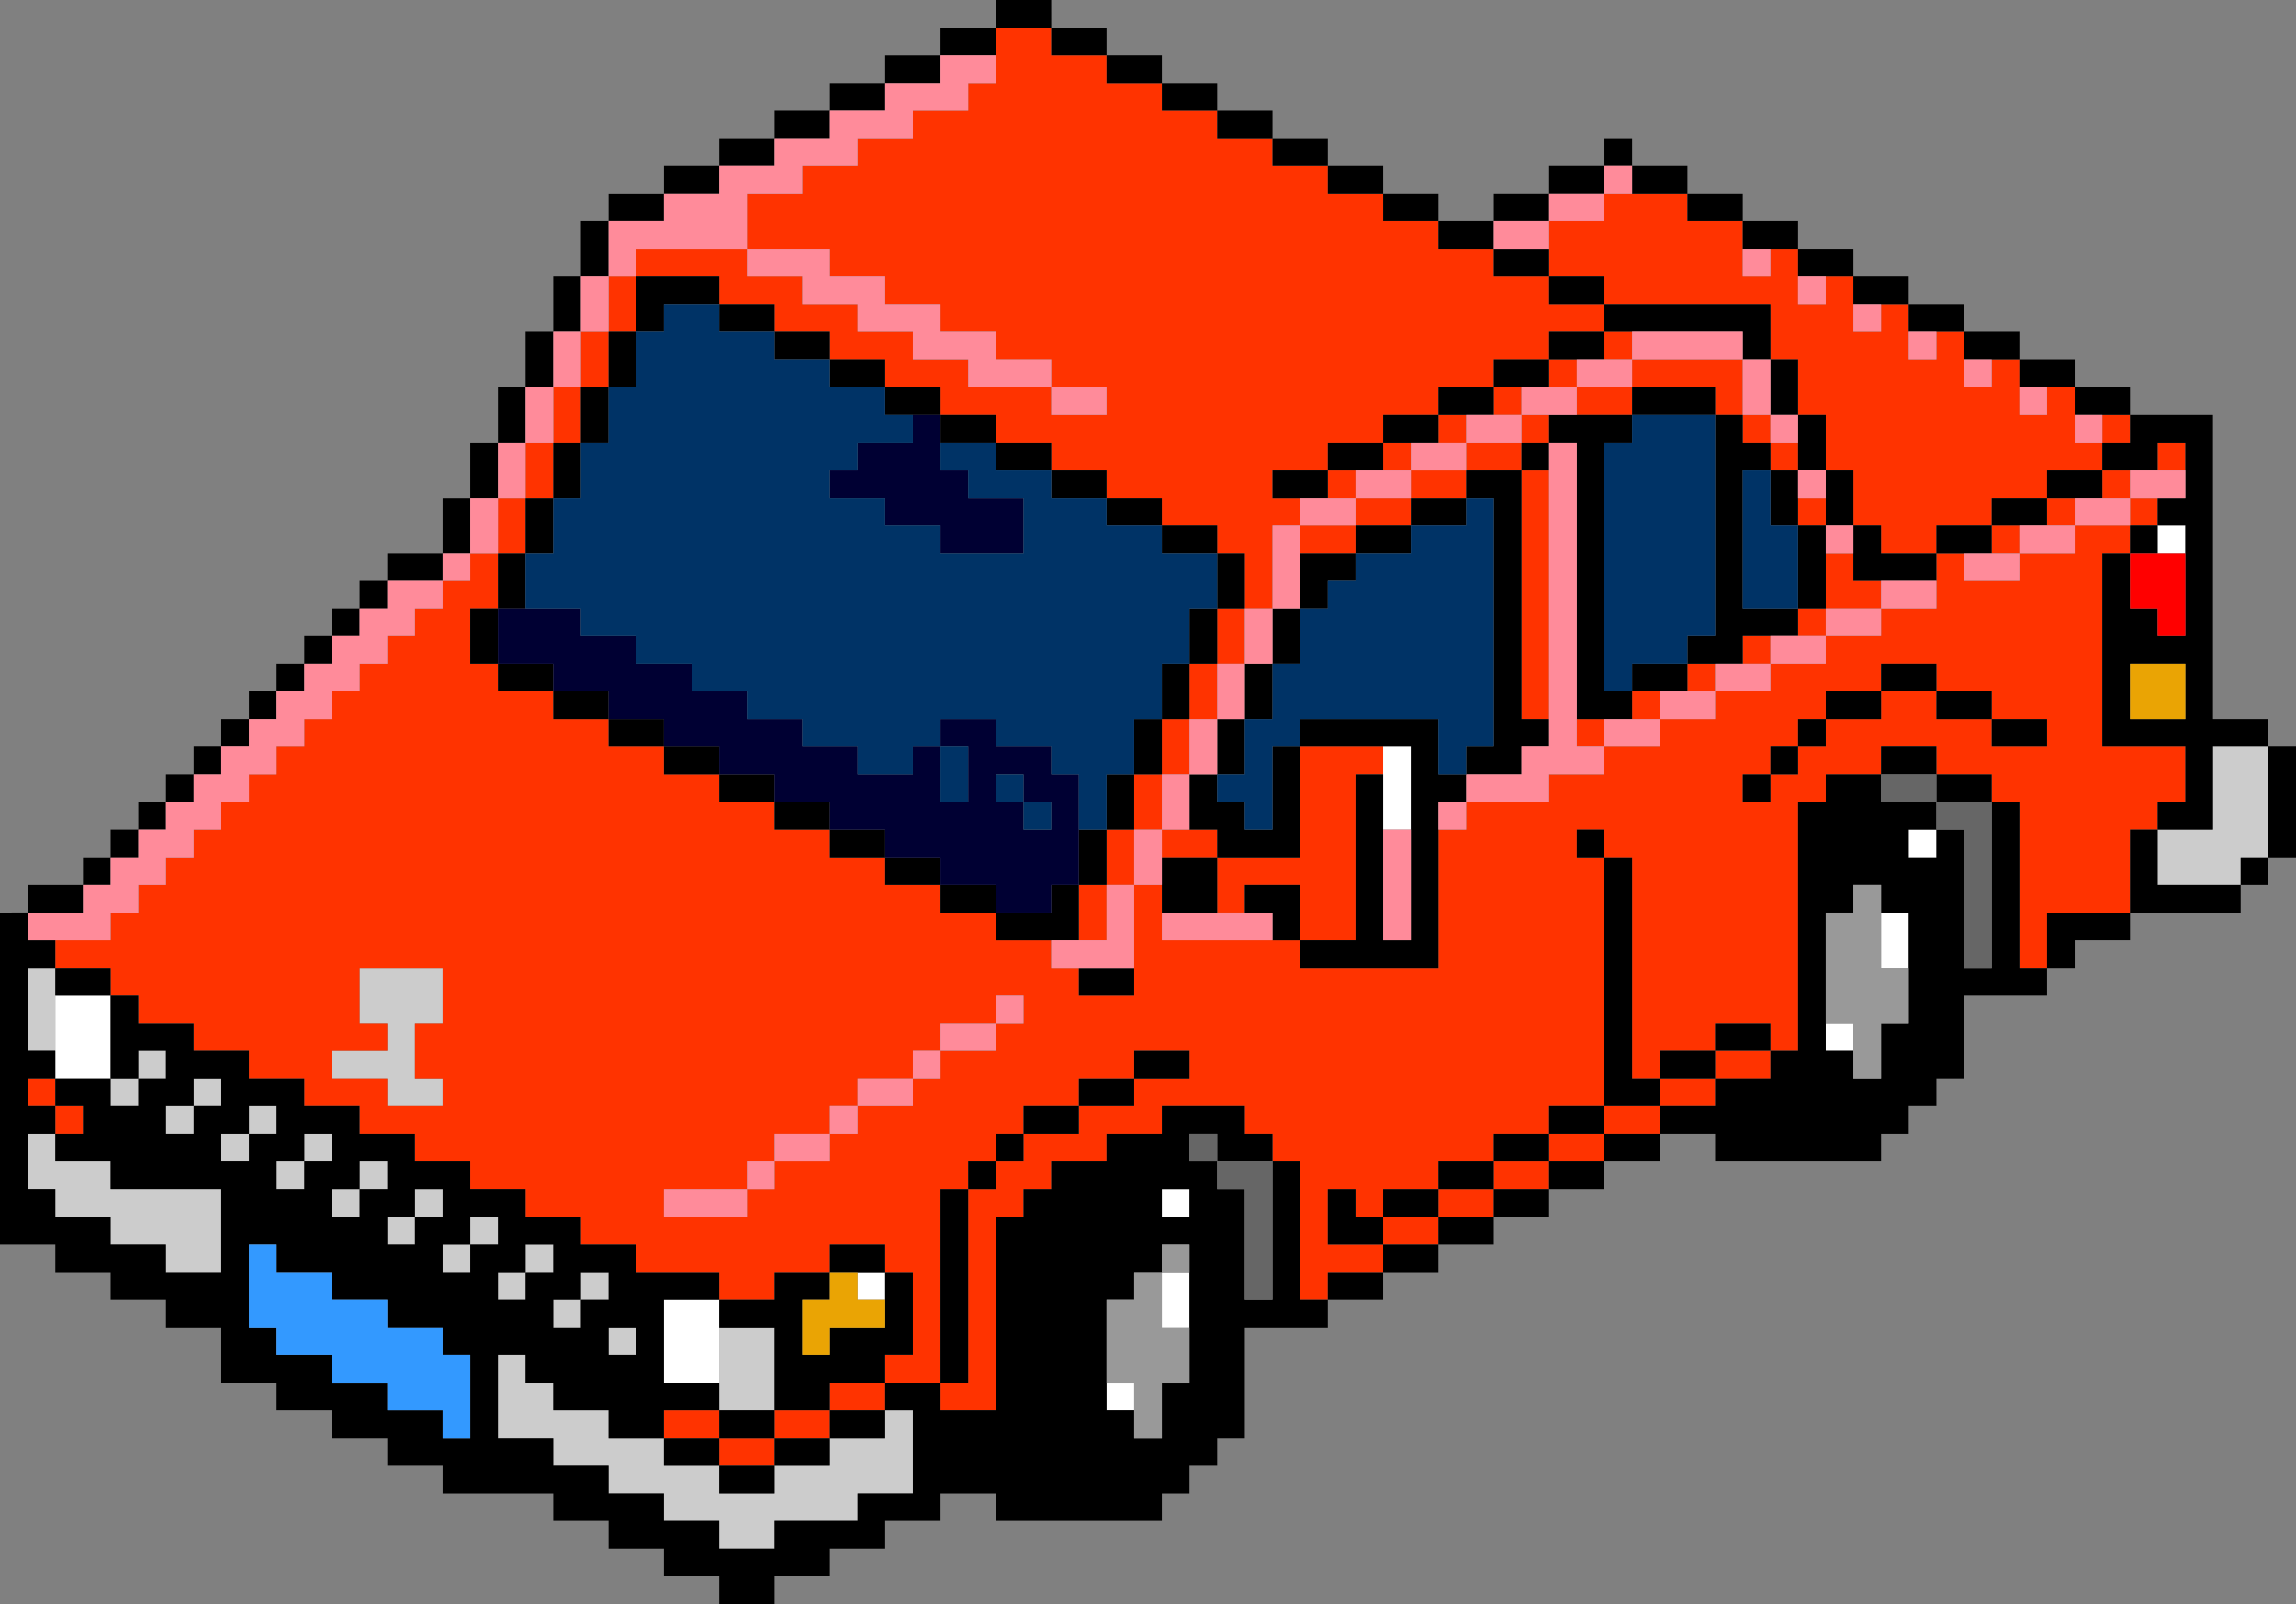 <?xml version="1.0" encoding="UTF-8"?><svg id="b" xmlns="http://www.w3.org/2000/svg" width="83" height="58" viewBox="0 0 83 58"><rect x="0" y="0" width="83" height="58" fill="#808080" stroke="none"/><g id="c"><g id="d"><path d="m2,42v-1h-1v2h1v1h2v1h2v1h2v-3h-4v-1h-2m3-4v1h1v-1h-1m0,1h-1v1h1v-1m-3-3v-1h-1v3h1v-2m79-4v-1h1v-4h-2v3h-2v2h3m-53,16h-2v3h2v-3m5,3h-1v1h-2v1h-2v1h-2v-1h-2v-1h-2v-1h-2v-1h-1v-1h-1v3h2v1h2v1h2v1h2v1h2v-1h3v-1h2v-3m-10-3h-1v1h1v-1m-2,0v-1h-1v1h1m0-2v1h1v-1h-1m-8-4v1h1v-1h-1m0,1h-1v1h1v-1m-2-2v1h1v-1h-1m-1,1v1h1v-1h-1m-1,0v-1h-1v1h1m0-1h1v-1h-1v1m-2,0v-1h-1v1h1m1-2h-1v1h1v-1m11,8v-1h-1v1h1m1-2h-1v1h1v-1m-5-1h-1v1h1v-1m1,0v-1h-1v1h1m1,1h-1v1h1v-1m0-1v1h1v-1h-1m-1-7v-2h-3v2h1v1h-2v1h2v1h2v-1h-1v-2h1Z" style="fill:#ccc;"/><path d="m2,40v1h1v-1h-1m0-1h-1v1h1v-1m19-23v-2h-1v2h1m-3,2v2h1v-2h-1m2-2h-1v2h1v-2m2-4h-1v2h1v-2m1-2h-1v2h1v-2m51,8v1h1v-1h-1m-1,2v-1h-1v1h1m4-2v-1h-1v1h1m1,1v-1h-1v1h1m-1-3v-1h-1v1h1m1,1h1v-1h-1v1m-26,26v1h2v-1h-2m4-1h-2v1h2v-1m-6,2v1h2v-1h-2m10-5v1h2v-1h-2m0,2v-1h-2v1h2m-2,1v-1h-2v1h2m4-4v1h2v-1h-2m-36,14v-1h-2v1h2m2,0h-2v1h2v-1m2-1h-2v1h2v-1m2,0v-1h-2v1h2m11-21h-1v1h2v-1h-1m-3,2h-1v2h1v-2m1-2h-1v2h1v-2m0-2v2h1v-2h-1m2-2h-1v2h1v-2m0-2v2h1v-2h-1m2-2h-1v2h1v-2m21-2v2h2v-1h-1v-1h-1m-6,5h-1v1h1v-1m-2,1h-1v1h1v-1m6-2v-1h-1v1h1m-2,1v-1h-1v1h1m3-3v1h1v-1h-1m-9,6v1h-3v1h-1v5h-5v-1h-5v-2h-1v4h-2v-1h-1v-1h-2v-1h-2v-1h-2v-1h-2v-1h-2v-1h-2v-1h-2v-1h-2v-1h-2v-1h-2v-1h-1v-2h1v-2h-1v1h-1v1h-1v1h-1v1h-1v1h-1v1h-1v1h-1v1h-1v1h-1v1h-1v1h-1v1h-1v1h-1v1h-2v1h2v1h1v1h2v1h2v1h2v1h2v1h2v1h2v1h2v1h2v1h2v1h3v1h2v-1h2v-1h2v1h1v3h-1v1h2v-7h1v-1h1v-1h1v-1h2v-1h2v-1h2v1h-2v1h-2v1h-2v1h-1v1h-1v7h-1v1h2v-7h1v-1h1v-1h2v-1h2v-1h3v1h1v1h1v5h1v-1h2v-1h-2v-2h1v1h1v-1h2v-1h2v-1h2v-1h2v-9h-1v-1h1v1h1v8h1v-1h2v-1h2v1h1v-9h1v-1h2v-1h2v1h2v1h1v6h1v-2h3v-3h1v-1h1v-2h-3v-7h1v-1h-2v1h-2v1h-2v-1h-1v2h-2v1h-2v1h-2v1h-2v1h-2v1h-2v1h-2m10-2v-1h2v-1h2v1h2v1h2v1h-2v-1h-2v-1h-2v1h-2v1h-1v1h-1v1h-1v-1h1v-1h1v-1h1m-29,10v1h-1v1h-2v1h-1v1h-2v1h-1v1h-2v1h-1v1h-3v-1h3v-1h1v-1h2v-1h1v-1h2v-1h1v-1h2v-1h1m-21-1v2h-1v2h1v1h-2v-1h-2v-1h2v-1h-1v-2h3m34-8h-3v4h-3v2h1v-1h2v2h2v-6h1v-1m3-12h-1v1h1v-1m3,2h-1v9h1v-9m-1,0v-1h-2v1h2m1-1v-1h-1v1h1m-5,1v1h2v-1h-2m-3,0v1h1v-1h-1m1,1v1h2v-1h-2m-2,1v1h2v-1h-2m3-3v1h1v-1h-1m5-2h-1v1h1v-1m11,4h-1v1h1v-1m-1-2h-1v1h1v-1m-1,0v-1h-1v1h1m-5-2h-2v1h2v-1m0-1v1h3v1h1v-2h-4m-2,1v-1h-1v1h1m1-2v1h1v-1h-1m0-5v1h-2v2h2v1h6v2h1v2h1v2h1v2h1v1h2v-1h2v-1h2v-1h2v-1h-1v-2h-1v1h-1v-2h-1v1h-1v-2h-1v1h-1v-2h-1v1h-1v-2h-1v1h-1v-2h-1v1h-1v-2h-2v-1h-3M36,1v2h-1v1h-2v1h-2v1h-2v1h-2v2h3v1h2v1h2v1h2v1h2v1h2v1h-2v-1h-3v-1h-2v-1h-2v-1h-2v-1h-2v-1h-4v1h3v1h2v1h2v1h2v1h2v1h2v1h2v1h2v1h2v1h2v1h1v2h1v-3h1v-1h-1v-1h2v-1h2v-1h2v-1h2v-1h2v-1h2v-1h-2v-1h-2v-1h-2v-1h-2v-1h-2v-1h-2v-1h-2v-1h-2v-1h-2v-1h-2v-1h-2Z" style="fill:#f30;"/><path d="m2,38v1h2v-3h-2v2m68-8h-1v1h1v-1m9-11h-1v1h1v-1m-53,29v-1h-2v3h2v-2m6-1v-1h-1v1h1m8,3v1h1v-1h-1m3-2v-2h-1v2h1m-1-5v1h1v-1h-1m27-10h-1v2h1v-2m-3,4v1h1v-1h-1m-15-10h-1v3h1v-3Z" style="fill:#fff;"/><path d="m4,36v-1h-2v1h2m-1-5v1h1v-1h-1m-2,2h2v-1H1v1m4-3h-1v1h1v-1m11-9v-1h-2v1h2m2,3v1h2v-1h-2m0-2h-1v2h1v-2m4,4v-1h-2v1h2m0,0v1h2v-1h-2m-16,2v1h1v-1h-1m0,2v-1h-1v1h1m3-5v1h1v-1h-1m-1,1v1h1v-1h-1m0,1h-1v1h1v-1m3-2v-1h-1v1h1m1-2h1v-1h-1v1m0,0h-1v1h1v-1m2-1v-1h-1v1h1m5-2h-1v2h1v-2m1-4v2h1v-2h-1m0,2h-1v2h1v-2m-3,2v-2h-1v2h1m1-4h-1v2h1v-2m1-2h1v-2h-1v2m0,0h-1v2h1v-2m2-2v-2h-1v2h1m1,2h-1v2h1v-2m0-2v2h1v-2h-1m0-4h2v-1h-2v1m0,0h-1v2h1v-2m55,25h-3v2h1v-1h2v-1m4-2v1h1v-1h-1m-3-1h-1v3h4v-1h-3v-2m5-3h-1v4h1v-4m-13,1v1h2v-1h-2m0-1h-2v1h2v-1m5-9h1v-1h-2v1h1m-3,1h2v-1h-2v1m-5,0v2h3v-1h-2v-1h-1m3,0v1h2v-1h-2m0-7h1v-1h-2v1h1m-3-2v1h2v-1h-2m6,4h2v-1h-2v1m-1-1h1v-1h-2v1h1m5,2v-1h-2v1h2m0,5h1v-1h-1v1m0-3h1v-1h1v2h-1v1h1v4h-1v-1h-1v-2h-1v7h3v2h-1v1h2v-3h2v-1h-2v-11h-3v1h-1v1h1m2,7v2h-2v-2h2m-31,23h2v-1h-2v1m4-2h-2v1h2v-1m2-3h-2v1h2v-1m2,1h-2v1h2v-1m-4,1v1h2v-1h-2m4-2v-1h-2v1h2m-6,1v1h2v-1h-2m0,2v-1h-1v-1h-1v2h2m8-4v-1h-2v1h2m0,2v-1h-2v1h2m0-2v1h2v-1h-2m4-2v-1h-2v1h2m0-2v1h2v-1h-2m-32,14v1h2v-1h-2m-4,2v-1h-2v1h2m2,0h-2v1h2v-1m2,0v-1h-2v1h2m-2-2h-2v1h2v-1m5-5h-1v2h-2v1h-1v-2h1v-1h-2v1h-2v1h2v3h2v-1h2v-1h1v-3m-1-1h-2v1h2v-1m4-3h-1v1h1v-1m-1,1h-1v7h1v-7m2-1v-1h-1v1h1m3-1v1h-2v1h-1v1h-1v7h-2v-1h-2v1h1v3h-2v1h-3v1h-2v-1h-2v-1h-2v-1h-2v-1h-2v-3h1v1h1v1h2v1h2v-1h2v-1h-2v-3h2v-1h-3v-1h-2v-1h-2v-1h-2v-1h-2v-1h-2v-1h-2v-1h-2v-1h-2v-1h-2v-1h-1v3h1v-1h1v1h-1v1h-1v-1h-2v1h1v1h-1v1h2v1h4v3h-2v-1h-2v-1h-2v-1h-1v-2h1v-1h-1v-1h1v-1h-1v-3h1v-1h-1v-1H0v12h2v1h2v1h2v1h2v2h2v1h2v1h2v1h2v1h4v1h2v1h2v1h2v1h2v-1h2v-1h2v-1h2v-1h2v1h6v-1h1v-1h1v-1h1v-4h3v-1h-1v-5h-1v5h-1v-4h-1v-1h-1v-1h1v1h2v-1h-1v-1h-3v1h-2m2,3v-1h1v1h-1m0,1h1v5h-1v2h-1v-1h-1v-4h1v-1h1v-1m-25,0v-1h1v1h-1v1h-1v-1h1m-1-2v1h-1v1h-1v-1h1v-1h1m3,2h1v1h-1v1h-1v-1h1v-1m-12-6h1v1h-1v1h-1v-1h1v-1m3,2h-1v1h-1v-1h1v-1h1v1m-1,4h1v1h2v1h2v1h2v1h1v3h-1v-1h-2v-1h-2v-1h-2v-1h-1v-3m1-2v-1h1v-1h1v1h-1v1h-1m2,0h1v-1h1v1h-1v1h-1v-1m9,4v-1h1v1h-1v1h-1v-1h1m1,1h1v1h-1v-1m17-7v-1h-2v1h2m2-2h-2v1h2v-1m0-3v-1h-2v1h2m2,3v-1h-2v1h2m-2-11h1v-2h-1v2m4,4v1h1v1h1v-2h-2m-3,0v1h2v-2h-2v1m-4,0v1h-2v1h3v-2h-1m2-2h-1v2h1v-2m1,0v-2h-1v2h1m3-6v-2h-1v2h1m1,2h-1v2h1v-2m1-2h-1v2h1v-2m-3,0h-1v2h1v-2m-17,4v-1h-2v1h2m10,5v-1h-2v1h2m-4-2v1h2v-1h-2m-2-1v1h2v-1h-2m-2-2h-2v1h2v-1m2,2v-1h-2v1h2m4-15v1h2v-1h-2m-6-3v1h2v-1h-2m0-1h-2v1h2v-1m-2,0v-1h-3v2h1v-1h2m8,3h-2v1h2v-1m-2,0v-1h-2v1h2m10,5v1h2v-1h-2m3,1h-1v2h1v-2m-5-3h-2v1h2v-1m-2,0v-1h-2v1h2m2,1v1h2v-1h-2m26,10v1h-1v9h-1v1h-2v1h-2v1h2v1h6v-1h1v-1h1v-1h1v-3h3v-1h-1v-6h-1v6h-1v-5h-1v1h-1v-1h1v-1h-2v-1h-2m0,10v-5h1v-1h1v1h1v4h-1v2h-1v-1h-1m-8-7v-1h-1v1h1m1,0h-1v9h2v-1h-1v-8m2-6v-1h-2v1h2m-14,6v-4h-1v3h-1v-1h-1v-1h-1v2h1v1h3m21-7v1h2v-1h-2m4,2v-1h-2v1h2m2,0h-2v1h2v-1m-10,2h-1v1h1v-1m2-2h-1v1h1v-1m-1,1h-1v1h1v-1m1-2v1h2v-1h-2m-19-1v-2h-1v2h1m3,3h1v7h-1v-6h-1v6h-2v1h5v-6h1v-1h-1v-2h-5v1h3m3-10v1h1v9h-1v1h2v-1h1v-1h-1v-9h-2m3,0v-1h-1v1h1m-7,3h-2v2h1v-1h1v-1m2-2v1h2v-1h-2m-2,1v1h2v-1h-2m-2-1h1v-1h-2v1h1m3-3v1h2v-1h-2m0,2v-1h-2v1h2m4-3h-2v1h2v-1m1,0h1v-1h-2v1h1m1-4v-1h-2v1h2m3,4v1h3v-1h-3m7,4v1h1v-2h-1v1m0,1h-1v3h1v-3m-2-2v-1h-1v-1h-1v8h-1v1h2v-1h2v-1h-2v-5h1m1,0h-1v2h1v-2m0-2v2h1v-2h-1m-7,1h1v-1h-3v1h1v10h2v-1h-1v-9m0-3v-1h-2v1h2m0-2v-1h-2v1h2m7,2h-1v2h1v-2m-2-1v1h1v-2h-6v1h5m2-2h2v-1h-2v1m0-2h-2v1h2v-1m-7-2h1v-1h-1v1m1,0v1h2v-1h-2m2,1v1h2v-1h-2m-5-1v1h2v-1h-2m0,2v-1h-2v1h2m-2,0h-2v1h2v-1m-4-1v-1h-2v1h2m0,0v1h2v-1h-2m-8-4v-1h-2v1h2m4,2v1h2v-1h-2m-2-1v-1h-2v1h2m0,0v1h2v-1h-2m-4-2v-1h-2v1h2m-14,5v-1h-2v1h2m2-2h-2v1h2v-1m2-2v1h2v-1h-2m0,2v-1h-2v1h2m6-5v1h2V0h-2m-2,2h-2v1h2v-1m0,0h2v-1h-2v1Z"/><path d="m15,23v-1h1v-1h-2v1h-1v1h-1v1h-1v1h-1v1h-1v1h-1v1h-1v1h-1v1h-1v1h-1v1h-1v1H1v1h3v-1h1v-1h1v-1h1v-1h1v-1h1v-1h1v-1h1v-1h1v-1h1v-1h1v-1h1m3-5h1v-2h-1v2m-1,2h-1v1h1v-1m1-2h-1v2h1v-2m2-4h-1v2h1v-2m1,0v-2h-1v2h1m1-4h-1v2h1v-2m48,12v-1h-2v1h2m3-2h-2v1h2v-1m0-1v1h2v-1h-2m3-3v-1h-1v1h1m-7-4v1h1v-1h-1m-1-1h-1v1h1v-1m4,3v-1h-1v1h1m2,0h-1v1h1v-1m3,5v-1h-2v1h2m1-2h-1v1h2v-1h-1m-32,16h-4v1h4v-1m-4-3h1v-2h-1v2m-1,0v2h1v-2h-1m0,2h-1v2h-2v1h3v-3m3-6h-1v2h1v-2m1-2h-1v2h1v-2m1-2h-1v2h1v-2m-6-8h-2v1h2v-1m-2,0v-1h-2v-1h-2v-1h-2v-1h-2v-1h-3v1h2v1h2v1h2v1h2v1h3m20,12v1h2v-1h-2m4-2v1h2v-1h-2m0,2v-1h-2v1h2m4-4v1h2v-1h-2m-1,1h-1v1h2v-1h-1m-12,7v-1h-1v1h1m-22,10h2v-1h-2v1m-4,4v-1h-3v1h3m1-2h-1v1h1v-1m2,0v-1h-2v1h2m1-1v-1h-1v1h1m3-3h2v-1h-2v1m-1,0v1h1v-1h-1m4-1v-1h-1v1h1m14-7h-1v4h1v-4m4-15h-2v1h2v-1m1,1v11h-1v1h-2v1h3v-1h2v-1h-1v-11h-1m-8,2h-1v1h2v-1h-1m-1,2v-1h-1v3h1v-2m4-4v1h2v-1h-2m-1,1h-1v1h2v-1h-1m7-2v-1h-2v1h2m9,4v1h1v-1h-1m0-2h-1v1h1v-1m-2-2v1h1v-1h-1m-6-2h-1v1h2v-1h-1m6,0h-1v2h1v-2m-1,0v-1h-4v1h4m1-3v-1h-1v1h1m2,1v-1h-1v1h1m-8-5v1h1v-1h-1m-2,2h-2v1h2v-1m0-1v1h2v-1h-2m-20-5h-2v1h-2v1h-2v1h-2v1h-2v1h-2v1h-2v2h1v-1h4v-2h2v-1h2v-1h2v-1h2v-1h1v-1Z" style="fill:#ff8b9a;"/><path d="m70,29v1h1v5h1v-6h-2m0,0v-1h-2v1h2m-26,13v-1h-1v1h1m2,0h-2v1h1v4h1v-5Z" style="fill:#666;"/><path d="m79,20h-2v2h1v1h1v-3Z" style="fill:red;"/><path d="m79,26v-2h-2v2h2m-47,22v-1h-1v-1h-1v1h-1v2h1v-1h2Z" style="fill:#eaa404;"/><path d="m10,45h-1v3h1v1h2v1h2v1h2v1h1v-3h-1v-1h-2v-1h-2v-1h-2v-1Z" style="fill:#39f;"/><path d="m42,50h1v-2h-1v-2h-1v1h-1v3h1v2h1v-2m1-5h-1v1h1v-1m23-12v4h1v2h1v-2h1v-2h-1v-3h-1v1h-1Z" style="fill:#999;"/><path d="m34,27h1v2h-1v-2h-1v1h-2v-1h-2v-1h-2v-1h-2v-1h-2v-1h-2v-1h-3v2h2v1h2v1h2v1h2v1h2v1h2v1h2v1h2v1h2v1h2v-1h1v-4h-1v-1h-2v-1h-2v1m2,2v-1h1v1h1v1h-1v-1h-1m1-9v-2h-2v-1h-1v-2h-1v1h-2v1h-1v1h2v1h2v1h3Z" style="fill:#003;"/><path d="m38,29h-1v1h1v-1m-2-1v1h1v-1h-1m-1-1h-1v2h1v-2m2-9v2h-3v-1h-2v-1h-2v-1h1v-1h2v-1h-1v-1h-2v-1h-2v-1h-2v-1h-2v1h-1v2h-1v2h-1v2h-1v2h-1v2h2v1h2v1h2v1h2v1h2v1h2v1h2v-1h1v-1h2v1h2v1h1v2h1v-2h1v-2h1v-2h1v-2h1v-2h-2v-1h-2v-1h-2v-1h-2v-1h-2v1h1v1h2m14,2h-2v1h-1v1h-1v2h-1v2h-1v2h-1v1h1v1h1v-3h1v-1h5v2h1v-1h1v-9h-1v1h-2v1m14-1h-1v-2h-1v5h2v-3m-6-3h-1v9h1v-1h2v-1h1v-8h-3v1Z" style="fill:#036;"/></g></g></svg>